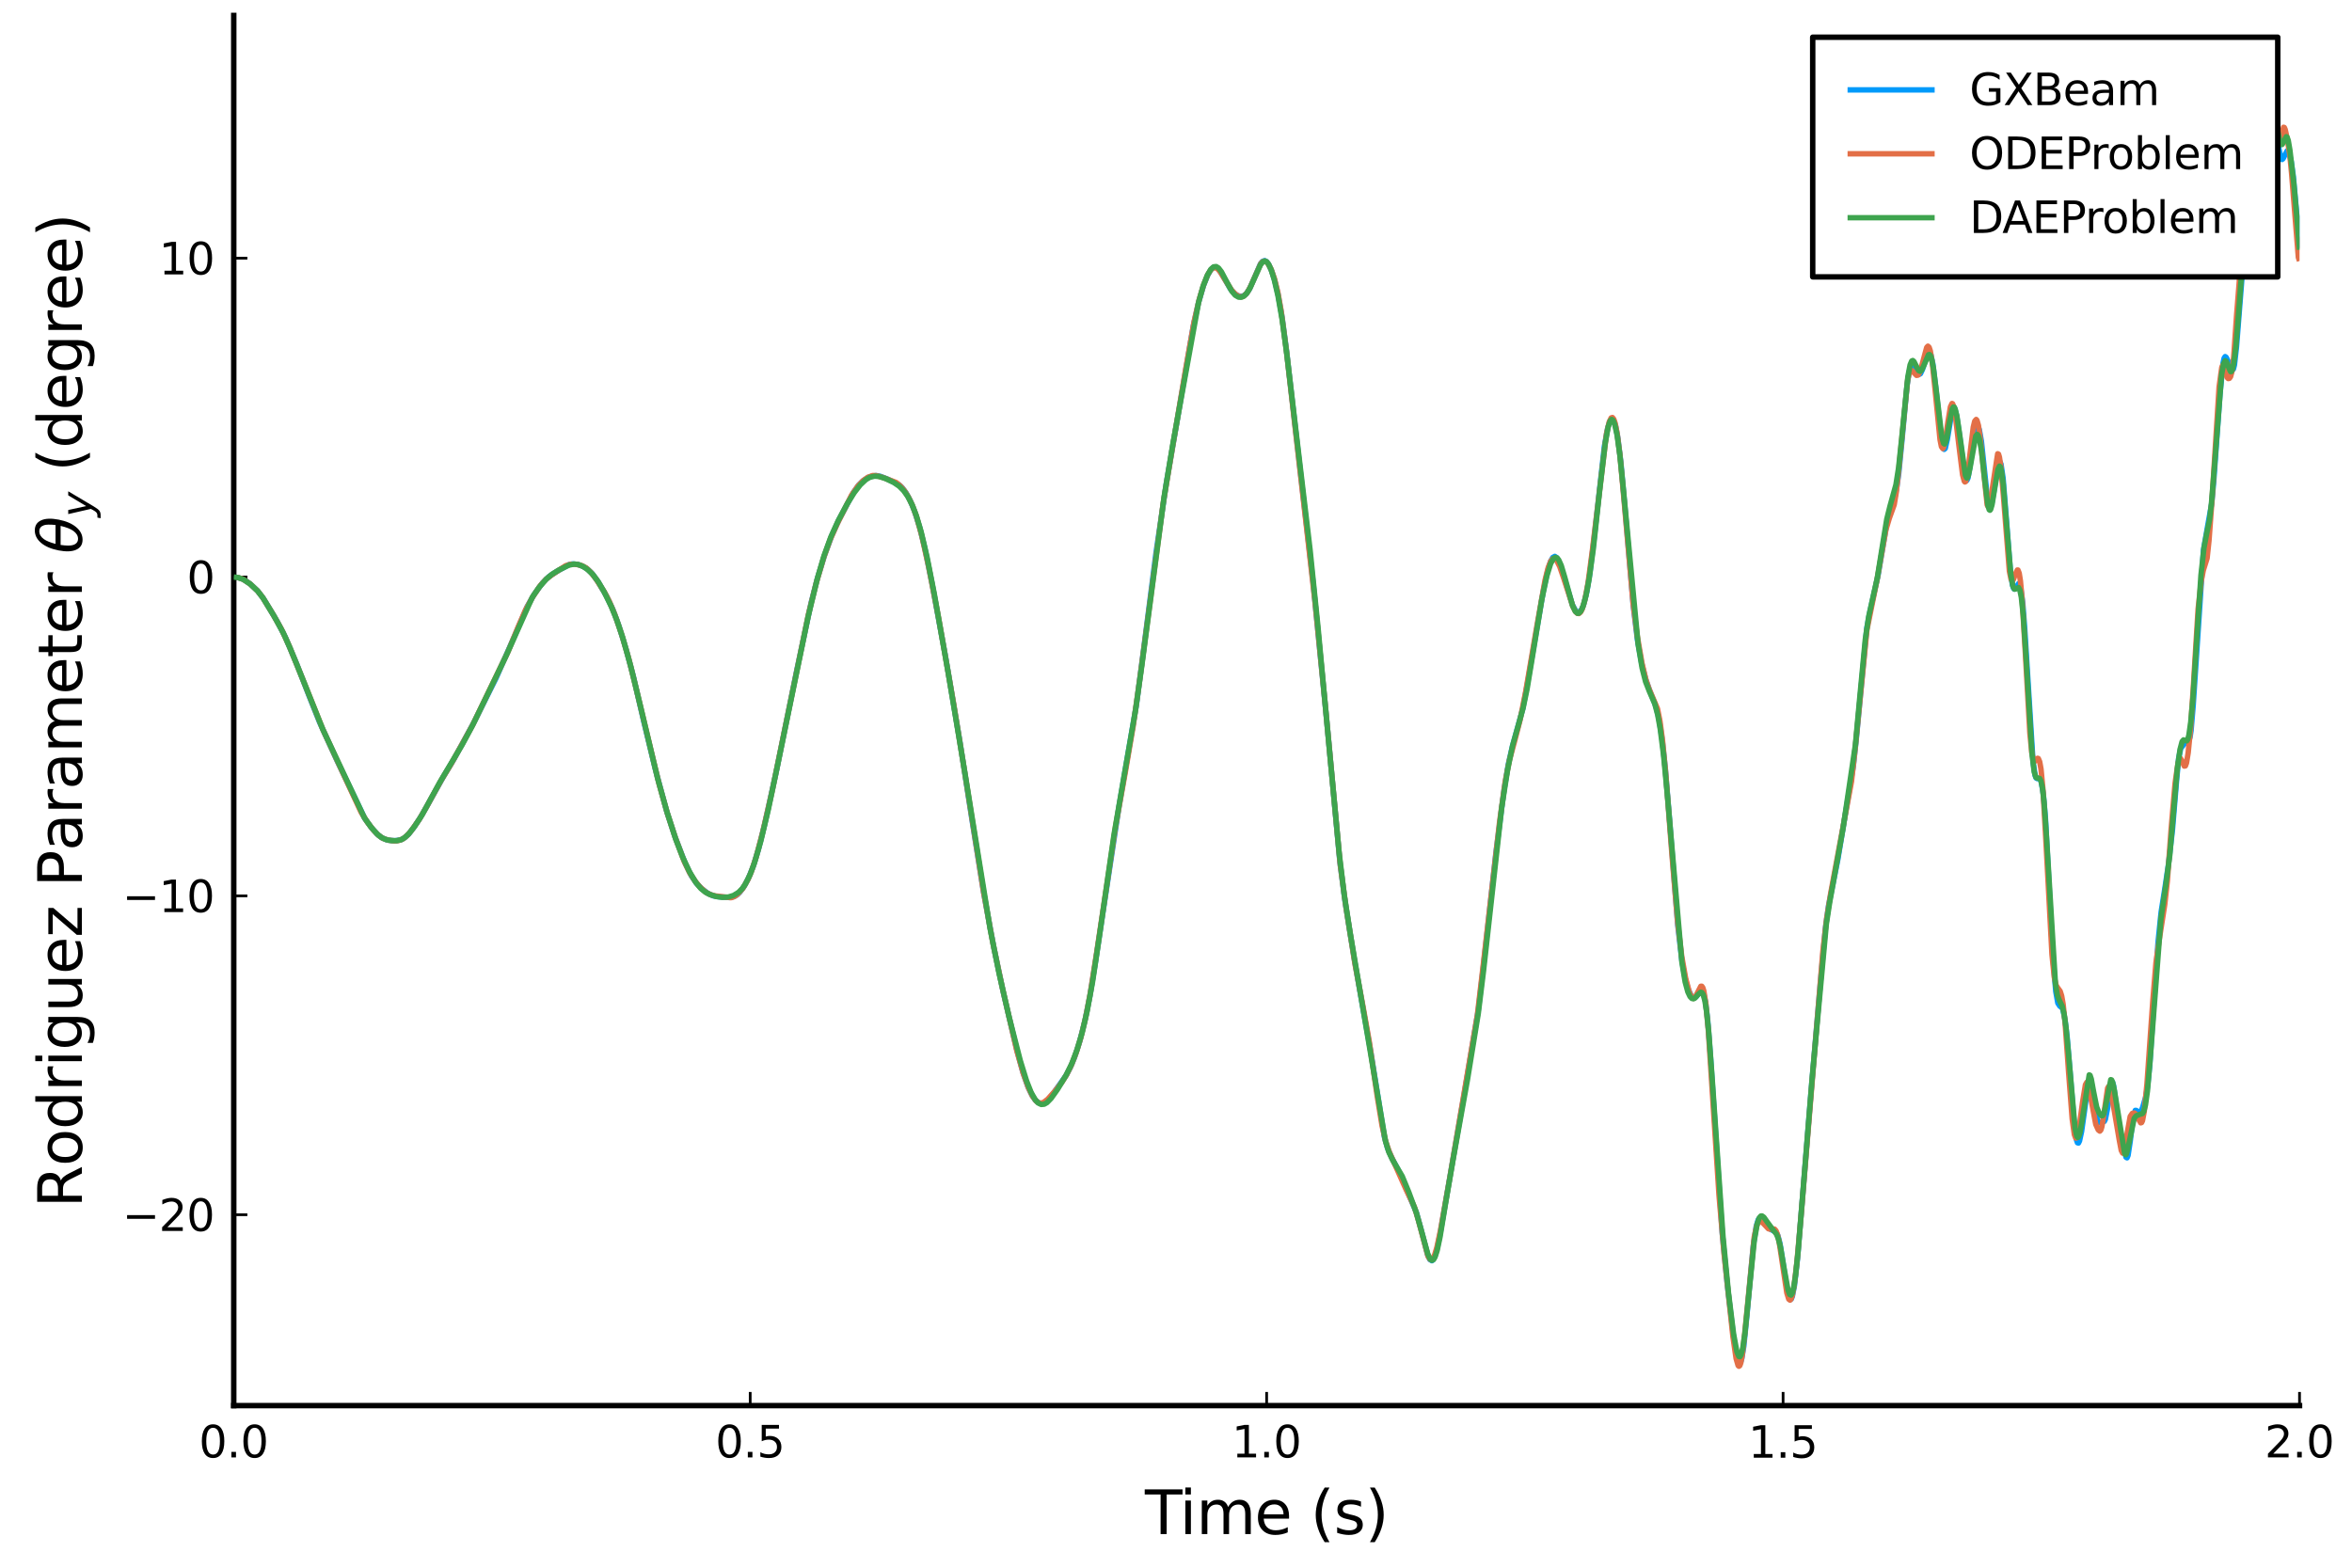 <?xml version="1.0" encoding="utf-8" standalone="no"?>
<!DOCTYPE svg PUBLIC "-//W3C//DTD SVG 1.1//EN"
  "http://www.w3.org/Graphics/SVG/1.1/DTD/svg11.dtd">
<svg xmlns:xlink="http://www.w3.org/1999/xlink" width="432pt" height="288pt" viewBox="0 0 432 288" xmlns="http://www.w3.org/2000/svg" version="1.1">
 <defs>
  <style type="text/css">*{stroke-linejoin: round; stroke-linecap: butt}</style>
 </defs>
 <g id="figure_1">
  <g id="patch_1">
   <path d="M 0 288 
L 432 288 
L 432 0 
L 0 0 
z
" style="fill: #ffffff"/>
  </g>
  <g id="axes_1">
   <g id="patch_2">
    <path d="M 42.934 258.225 
L 422.362 258.225 
L 422.362 2.835 
L 42.934 2.835 
z
" style="fill: #ffffff"/>
   </g>
   <g id="line2d_1">
    <path d="M 42.934 106.006 
L 43.692 106.096 
L 44.641 106.399 
L 45.969 107.282 
L 47.297 108.528 
L 48.435 110.025 
L 50.902 114.138 
L 52.419 117.072 
L 54.506 122.002 
L 56.783 127.885 
L 58.68 132.644 
L 61.905 139.736 
L 67.027 150.4 
L 68.355 152.217 
L 69.494 153.427 
L 70.252 153.967 
L 71.201 154.341 
L 72.529 154.464 
L 73.667 154.269 
L 74.236 153.953 
L 74.995 153.297 
L 75.944 152.102 
L 77.082 150.405 
L 78.41 148.115 
L 81.446 142.666 
L 83.343 139.527 
L 87.137 132.546 
L 89.224 128.357 
L 91.121 124.565 
L 94.536 116.806 
L 96.812 111.464 
L 98.14 109.158 
L 99.658 107.077 
L 100.796 105.95 
L 102.314 104.945 
L 104.591 103.688 
L 105.16 103.597 
L 106.108 103.695 
L 107.057 104.034 
L 107.816 104.472 
L 108.764 105.357 
L 109.903 106.952 
L 111.42 109.544 
L 112.559 111.941 
L 113.697 115.034 
L 115.025 119.367 
L 116.353 124.359 
L 118.25 132.576 
L 120.337 141.189 
L 122.424 148.952 
L 123.942 153.617 
L 125.839 158.565 
L 126.977 160.889 
L 127.926 162.261 
L 128.874 163.243 
L 130.012 164.124 
L 130.961 164.565 
L 131.91 164.731 
L 133.996 164.891 
L 134.755 164.73 
L 135.324 164.437 
L 135.894 163.903 
L 136.652 162.872 
L 137.411 161.457 
L 138.36 159.133 
L 139.308 156.033 
L 140.447 151.44 
L 142.534 141.963 
L 146.328 123.236 
L 148.984 110.732 
L 150.122 106.305 
L 151.45 101.997 
L 152.778 98.37 
L 154.106 95.459 
L 156.762 90.453 
L 157.711 89.11 
L 158.47 88.363 
L 159.418 87.736 
L 160.177 87.464 
L 160.936 87.366 
L 161.695 87.502 
L 163.023 88.022 
L 165.11 89.042 
L 165.679 89.555 
L 166.438 90.571 
L 167.196 91.987 
L 167.955 93.841 
L 168.904 96.821 
L 169.852 100.649 
L 171.18 107.15 
L 173.647 120.515 
L 176.303 136.219 
L 178.579 150.92 
L 180.666 163.981 
L 182.563 174.186 
L 184.271 182.267 
L 186.737 192.785 
L 187.875 196.979 
L 188.824 199.702 
L 189.583 201.275 
L 190.152 202.084 
L 190.721 202.572 
L 191.29 202.729 
L 191.859 202.562 
L 192.428 202.127 
L 193.377 200.988 
L 195.843 197.518 
L 196.602 196.095 
L 197.361 194.271 
L 198.31 191.33 
L 199.258 187.599 
L 200.207 182.869 
L 201.155 177.049 
L 205.519 148.225 
L 208.744 129.374 
L 210.072 119.19 
L 212.348 101.428 
L 214.246 88.636 
L 215.763 79.881 
L 217.66 68.756 
L 219.178 59.867 
L 220.127 55.61 
L 221.075 52.398 
L 221.834 50.512 
L 222.403 49.546 
L 222.783 49.177 
L 223.162 49.073 
L 223.542 49.22 
L 223.921 49.585 
L 224.49 50.464 
L 226.008 53.109 
L 226.767 53.939 
L 227.336 54.304 
L 227.905 54.444 
L 228.474 54.315 
L 228.854 54.027 
L 229.423 53.233 
L 230.182 51.567 
L 231.51 48.475 
L 231.889 48.021 
L 232.268 47.881 
L 232.648 48.075 
L 233.027 48.579 
L 233.596 49.848 
L 234.166 51.654 
L 234.735 54.034 
L 235.494 58.339 
L 236.252 64.054 
L 241.185 107.041 
L 243.651 132.008 
L 246.118 158.497 
L 247.066 165.703 
L 248.774 176.369 
L 250.291 184.945 
L 251.809 193.429 
L 254.275 208.866 
L 254.844 210.905 
L 255.603 212.636 
L 256.931 215.181 
L 260.156 222.753 
L 260.915 225.489 
L 262.243 230.593 
L 262.623 231.386 
L 263.002 231.605 
L 263.192 231.475 
L 263.571 230.738 
L 263.951 229.424 
L 264.52 226.623 
L 268.883 201.295 
L 271.539 185.434 
L 272.488 177.279 
L 274.764 156.621 
L 276.282 144.937 
L 277.041 140.365 
L 277.8 137.083 
L 279.697 130.211 
L 280.645 125.022 
L 283.491 108.44 
L 284.25 104.934 
L 284.819 103.099 
L 285.199 102.418 
L 285.578 102.212 
L 285.957 102.474 
L 286.337 103.183 
L 286.906 104.851 
L 288.803 111.08 
L 289.372 112.135 
L 289.752 112.458 
L 290.131 112.424 
L 290.511 111.967 
L 290.89 111.033 
L 291.459 108.715 
L 292.028 105.242 
L 292.787 98.981 
L 294.684 82 
L 295.253 78.797 
L 295.633 77.517 
L 296.012 76.975 
L 296.202 77.007 
L 296.392 77.254 
L 296.771 78.398 
L 297.151 80.425 
L 297.72 85.041 
L 298.479 93.497 
L 299.996 111.344 
L 300.755 117.568 
L 301.514 121.804 
L 302.273 124.797 
L 303.032 126.953 
L 304.17 129.834 
L 304.739 132.209 
L 305.308 135.934 
L 305.877 141.218 
L 306.636 150.428 
L 308.154 169.905 
L 308.913 176.431 
L 309.482 179.588 
L 310.051 181.633 
L 310.62 182.928 
L 311 183.331 
L 311.189 183.354 
L 311.569 183.076 
L 312.517 181.9 
L 312.707 182.008 
L 312.897 182.386 
L 313.276 184.146 
L 313.656 187.389 
L 314.225 194.817 
L 316.312 226.358 
L 317.26 236.038 
L 318.399 245.553 
L 318.968 249.053 
L 319.347 250.258 
L 319.537 250.396 
L 319.727 250.178 
L 319.916 249.59 
L 320.296 247.297 
L 320.865 241.596 
L 322.003 229.085 
L 322.572 225.276 
L 322.952 224.033 
L 323.331 223.675 
L 323.711 223.867 
L 324.28 224.615 
L 325.228 225.865 
L 325.797 226.137 
L 326.177 226.332 
L 326.556 227.003 
L 326.936 228.456 
L 327.505 232.046 
L 328.264 237.119 
L 328.643 238.525 
L 328.833 238.748 
L 329.023 238.617 
L 329.212 238.137 
L 329.592 236.177 
L 330.161 231.135 
L 331.109 219.55 
L 332.627 200.803 
L 334.335 180.777 
L 335.283 170.486 
L 335.852 166.392 
L 336.611 162.656 
L 337.56 157.894 
L 340.405 140.749 
L 340.975 135.512 
L 342.872 115.443 
L 343.441 112.453 
L 344.959 105.635 
L 346.666 95.53 
L 347.235 93.729 
L 347.994 91.45 
L 348.373 89.634 
L 348.753 86.953 
L 349.322 81.13 
L 350.271 70.853 
L 350.65 68.346 
L 351.029 67.086 
L 351.219 66.892 
L 351.409 66.946 
L 351.788 67.568 
L 352.357 68.649 
L 352.547 68.755 
L 352.737 68.655 
L 353.116 67.849 
L 354.065 64.864 
L 354.255 64.659 
L 354.444 64.724 
L 354.634 65.096 
L 355.013 66.823 
L 355.583 71.503 
L 356.531 80.316 
L 356.911 82.246 
L 357.1 82.554 
L 357.29 82.377 
L 357.669 80.713 
L 358.618 75.034 
L 358.808 74.765 
L 358.997 74.922 
L 359.377 76.325 
L 359.946 80.215 
L 360.895 87.454 
L 361.084 88.106 
L 361.274 88.232 
L 361.464 87.817 
L 361.843 85.632 
L 362.792 78.987 
L 362.981 78.447 
L 363.171 78.272 
L 363.361 78.448 
L 363.551 78.965 
L 363.93 81.048 
L 364.499 86.481 
L 365.068 91.842 
L 365.448 93.253 
L 365.637 93.144 
L 365.827 92.564 
L 366.207 90.415 
L 366.965 85.538 
L 367.155 84.953 
L 367.345 84.849 
L 367.535 85.288 
L 367.914 87.858 
L 368.483 94.985 
L 369.242 104.761 
L 369.621 107.418 
L 369.811 108.035 
L 370.001 108.231 
L 370.191 108.099 
L 370.76 107.212 
L 370.949 107.33 
L 371.139 107.9 
L 371.519 110.675 
L 371.898 115.635 
L 373.416 139.978 
L 373.795 142.46 
L 373.985 142.93 
L 374.175 143.035 
L 374.554 142.946 
L 374.744 143.14 
L 374.933 143.662 
L 375.313 145.946 
L 375.692 150.294 
L 376.261 160.764 
L 377.02 175.27 
L 377.589 182.148 
L 377.969 184.279 
L 378.348 184.86 
L 378.728 185.106 
L 378.917 185.528 
L 379.297 187.386 
L 379.676 190.539 
L 380.245 197.24 
L 381.004 206.69 
L 381.384 209.372 
L 381.573 209.933 
L 381.763 209.986 
L 381.953 209.599 
L 382.332 207.87 
L 382.901 203.825 
L 383.471 199.458 
L 383.85 198.158 
L 384.04 198.411 
L 384.419 200.616 
L 384.988 204.864 
L 385.368 206.1 
L 385.557 206.228 
L 386.506 206.015 
L 386.696 205.644 
L 387.075 203.736 
L 387.644 199.607 
L 387.834 198.88 
L 388.024 198.821 
L 388.213 199.454 
L 388.593 202.189 
L 389.162 206.483 
L 390.111 211.223 
L 390.49 212.594 
L 390.68 212.706 
L 390.869 212.256 
L 391.249 209.777 
L 391.818 205.194 
L 392.197 203.989 
L 392.387 204.003 
L 392.956 204.511 
L 393.146 204.357 
L 393.525 203.504 
L 394.095 201.58 
L 394.474 199.429 
L 394.853 195.693 
L 395.423 187.144 
L 396.371 173.15 
L 396.94 167.576 
L 397.699 162.75 
L 398.268 158.926 
L 399.027 152.426 
L 399.786 143.244 
L 400.165 139.295 
L 400.545 137.472 
L 401.114 136.762 
L 401.493 136.259 
L 402.063 135.967 
L 402.252 135.414 
L 402.442 134.202 
L 402.821 129.717 
L 404.719 101.061 
L 405.667 95.636 
L 406.236 92.501 
L 406.616 88.264 
L 407.754 72.403 
L 408.323 66.678 
L 408.513 65.795 
L 408.703 65.511 
L 408.892 65.641 
L 409.461 66.82 
L 410.031 67.969 
L 410.22 67.794 
L 410.41 67.046 
L 410.789 63.678 
L 412.687 39.657 
L 413.066 37.363 
L 413.445 36.067 
L 413.825 35.048 
L 414.204 32.894 
L 414.963 25.019 
L 416.291 11.332 
L 416.481 10.76 
L 416.671 10.965 
L 417.05 13.132 
L 417.809 19.794 
L 418.568 27.273 
L 418.947 29.072 
L 419.137 29.303 
L 419.327 29.164 
L 420.085 27.719 
L 420.275 27.786 
L 420.465 28.157 
L 420.844 29.71 
L 421.224 32.419 
L 421.793 38.726 
L 422.362 45.562 
L 422.362 45.562 
" clip-path="url(#pe3c166ebb7)" style="fill: none; stroke: #009afa"/>
   </g>
   <g id="matplotlib.axis_1">
    <g id="xtick_1">
     <g id="line2d_2">
      <defs>
       <path id="m9793a93490" d="M 0 0 
L 0 -2.5 
" style="stroke: #000000; stroke-width: 0.5"/>
      </defs>
      <g>
       <use xlink:href="#m9793a93490" x="42.934" y="258.225" style="stroke: #000000; stroke-width: 0.5"/>
      </g>
     </g>
     <g id="text_1">
      <!-- $0.0$ -->
      <g transform="translate(36.534 267.804) scale(0.08 -0.08)">
       <defs>
        <path id="DejaVuSans-30" d="M 2034 4250 
Q 1547 4250 1301 3770 
Q 1056 3291 1056 2328 
Q 1056 1369 1301 889 
Q 1547 409 2034 409 
Q 2525 409 2770 889 
Q 3016 1369 3016 2328 
Q 3016 3291 2770 3770 
Q 2525 4250 2034 4250 
z
M 2034 4750 
Q 2819 4750 3233 4129 
Q 3647 3509 3647 2328 
Q 3647 1150 3233 529 
Q 2819 -91 2034 -91 
Q 1250 -91 836 529 
Q 422 1150 422 2328 
Q 422 3509 836 4129 
Q 1250 4750 2034 4750 
z
" transform="scale(0.016)"/>
        <path id="DejaVuSans-2e" d="M 684 794 
L 1344 794 
L 1344 0 
L 684 0 
L 684 794 
z
" transform="scale(0.016)"/>
       </defs>
       <use xlink:href="#DejaVuSans-30" transform="translate(0 0.781)"/>
       <use xlink:href="#DejaVuSans-2e" transform="translate(63.623 0.781)"/>
       <use xlink:href="#DejaVuSans-30" transform="translate(95.41 0.781)"/>
      </g>
     </g>
    </g>
    <g id="xtick_2">
     <g id="line2d_3">
      <g>
       <use xlink:href="#m9793a93490" x="137.791" y="258.225" style="stroke: #000000; stroke-width: 0.5"/>
      </g>
     </g>
     <g id="text_2">
      <!-- $0.5$ -->
      <g transform="translate(131.391 267.804) scale(0.08 -0.08)">
       <defs>
        <path id="DejaVuSans-35" d="M 691 4666 
L 3169 4666 
L 3169 4134 
L 1269 4134 
L 1269 2991 
Q 1406 3038 1543 3061 
Q 1681 3084 1819 3084 
Q 2600 3084 3056 2656 
Q 3513 2228 3513 1497 
Q 3513 744 3044 326 
Q 2575 -91 1722 -91 
Q 1428 -91 1123 -41 
Q 819 9 494 109 
L 494 744 
Q 775 591 1075 516 
Q 1375 441 1709 441 
Q 2250 441 2565 725 
Q 2881 1009 2881 1497 
Q 2881 1984 2565 2268 
Q 2250 2553 1709 2553 
Q 1456 2553 1204 2497 
Q 953 2441 691 2322 
L 691 4666 
z
" transform="scale(0.016)"/>
       </defs>
       <use xlink:href="#DejaVuSans-30" transform="translate(0 0.781)"/>
       <use xlink:href="#DejaVuSans-2e" transform="translate(63.623 0.781)"/>
       <use xlink:href="#DejaVuSans-35" transform="translate(95.41 0.781)"/>
      </g>
     </g>
    </g>
    <g id="xtick_3">
     <g id="line2d_4">
      <g>
       <use xlink:href="#m9793a93490" x="232.648" y="258.225" style="stroke: #000000; stroke-width: 0.5"/>
      </g>
     </g>
     <g id="text_3">
      <!-- $1.0$ -->
      <g transform="translate(226.248 267.804) scale(0.08 -0.08)">
       <defs>
        <path id="DejaVuSans-31" d="M 794 531 
L 1825 531 
L 1825 4091 
L 703 3866 
L 703 4441 
L 1819 4666 
L 2450 4666 
L 2450 531 
L 3481 531 
L 3481 0 
L 794 0 
L 794 531 
z
" transform="scale(0.016)"/>
       </defs>
       <use xlink:href="#DejaVuSans-31" transform="translate(0 0.781)"/>
       <use xlink:href="#DejaVuSans-2e" transform="translate(63.623 0.781)"/>
       <use xlink:href="#DejaVuSans-30" transform="translate(95.41 0.781)"/>
      </g>
     </g>
    </g>
    <g id="xtick_4">
     <g id="line2d_5">
      <g>
       <use xlink:href="#m9793a93490" x="327.505" y="258.225" style="stroke: #000000; stroke-width: 0.5"/>
      </g>
     </g>
     <g id="text_4">
      <!-- $1.5$ -->
      <g transform="translate(321.105 267.804) scale(0.08 -0.08)">
       <use xlink:href="#DejaVuSans-31" transform="translate(0 0.094)"/>
       <use xlink:href="#DejaVuSans-2e" transform="translate(63.623 0.094)"/>
       <use xlink:href="#DejaVuSans-35" transform="translate(95.41 0.094)"/>
      </g>
     </g>
    </g>
    <g id="xtick_5">
     <g id="line2d_6">
      <g>
       <use xlink:href="#m9793a93490" x="422.362" y="258.225" style="stroke: #000000; stroke-width: 0.5"/>
      </g>
     </g>
     <g id="text_5">
      <!-- $2.0$ -->
      <g transform="translate(415.962 267.804) scale(0.08 -0.08)">
       <defs>
        <path id="DejaVuSans-32" d="M 1228 531 
L 3431 531 
L 3431 0 
L 469 0 
L 469 531 
Q 828 903 1448 1529 
Q 2069 2156 2228 2338 
Q 2531 2678 2651 2914 
Q 2772 3150 2772 3378 
Q 2772 3750 2511 3984 
Q 2250 4219 1831 4219 
Q 1534 4219 1204 4116 
Q 875 4013 500 3803 
L 500 4441 
Q 881 4594 1212 4672 
Q 1544 4750 1819 4750 
Q 2544 4750 2975 4387 
Q 3406 4025 3406 3419 
Q 3406 3131 3298 2873 
Q 3191 2616 2906 2266 
Q 2828 2175 2409 1742 
Q 1991 1309 1228 531 
z
" transform="scale(0.016)"/>
       </defs>
       <use xlink:href="#DejaVuSans-32" transform="translate(0 0.781)"/>
       <use xlink:href="#DejaVuSans-2e" transform="translate(63.623 0.781)"/>
       <use xlink:href="#DejaVuSans-30" transform="translate(95.41 0.781)"/>
      </g>
     </g>
    </g>
    <g id="text_6">
     <!-- Time (s) -->
     <g transform="translate(210.286 281.826) scale(0.11 -0.11)">
      <defs>
       <path id="DejaVuSans-54" d="M -19 4666 
L 3928 4666 
L 3928 4134 
L 2272 4134 
L 2272 0 
L 1638 0 
L 1638 4134 
L -19 4134 
L -19 4666 
z
" transform="scale(0.016)"/>
       <path id="DejaVuSans-69" d="M 603 3500 
L 1178 3500 
L 1178 0 
L 603 0 
L 603 3500 
z
M 603 4863 
L 1178 4863 
L 1178 4134 
L 603 4134 
L 603 4863 
z
" transform="scale(0.016)"/>
       <path id="DejaVuSans-6d" d="M 3328 2828 
Q 3544 3216 3844 3400 
Q 4144 3584 4550 3584 
Q 5097 3584 5394 3201 
Q 5691 2819 5691 2113 
L 5691 0 
L 5113 0 
L 5113 2094 
Q 5113 2597 4934 2840 
Q 4756 3084 4391 3084 
Q 3944 3084 3684 2787 
Q 3425 2491 3425 1978 
L 3425 0 
L 2847 0 
L 2847 2094 
Q 2847 2600 2669 2842 
Q 2491 3084 2119 3084 
Q 1678 3084 1418 2786 
Q 1159 2488 1159 1978 
L 1159 0 
L 581 0 
L 581 3500 
L 1159 3500 
L 1159 2956 
Q 1356 3278 1631 3431 
Q 1906 3584 2284 3584 
Q 2666 3584 2933 3390 
Q 3200 3197 3328 2828 
z
" transform="scale(0.016)"/>
       <path id="DejaVuSans-65" d="M 3597 1894 
L 3597 1613 
L 953 1613 
Q 991 1019 1311 708 
Q 1631 397 2203 397 
Q 2534 397 2845 478 
Q 3156 559 3463 722 
L 3463 178 
Q 3153 47 2828 -22 
Q 2503 -91 2169 -91 
Q 1331 -91 842 396 
Q 353 884 353 1716 
Q 353 2575 817 3079 
Q 1281 3584 2069 3584 
Q 2775 3584 3186 3129 
Q 3597 2675 3597 1894 
z
M 3022 2063 
Q 3016 2534 2758 2815 
Q 2500 3097 2075 3097 
Q 1594 3097 1305 2825 
Q 1016 2553 972 2059 
L 3022 2063 
z
" transform="scale(0.016)"/>
       <path id="DejaVuSans-20" transform="scale(0.016)"/>
       <path id="DejaVuSans-28" d="M 1984 4856 
Q 1566 4138 1362 3434 
Q 1159 2731 1159 2009 
Q 1159 1288 1364 580 
Q 1569 -128 1984 -844 
L 1484 -844 
Q 1016 -109 783 600 
Q 550 1309 550 2009 
Q 550 2706 781 3412 
Q 1013 4119 1484 4856 
L 1984 4856 
z
" transform="scale(0.016)"/>
       <path id="DejaVuSans-73" d="M 2834 3397 
L 2834 2853 
Q 2591 2978 2328 3040 
Q 2066 3103 1784 3103 
Q 1356 3103 1142 2972 
Q 928 2841 928 2578 
Q 928 2378 1081 2264 
Q 1234 2150 1697 2047 
L 1894 2003 
Q 2506 1872 2764 1633 
Q 3022 1394 3022 966 
Q 3022 478 2636 193 
Q 2250 -91 1575 -91 
Q 1294 -91 989 -36 
Q 684 19 347 128 
L 347 722 
Q 666 556 975 473 
Q 1284 391 1588 391 
Q 1994 391 2212 530 
Q 2431 669 2431 922 
Q 2431 1156 2273 1281 
Q 2116 1406 1581 1522 
L 1381 1569 
Q 847 1681 609 1914 
Q 372 2147 372 2553 
Q 372 3047 722 3315 
Q 1072 3584 1716 3584 
Q 2034 3584 2315 3537 
Q 2597 3491 2834 3397 
z
" transform="scale(0.016)"/>
       <path id="DejaVuSans-29" d="M 513 4856 
L 1013 4856 
Q 1481 4119 1714 3412 
Q 1947 2706 1947 2009 
Q 1947 1309 1714 600 
Q 1481 -109 1013 -844 
L 513 -844 
Q 928 -128 1133 580 
Q 1338 1288 1338 2009 
Q 1338 2731 1133 3434 
Q 928 4138 513 4856 
z
" transform="scale(0.016)"/>
      </defs>
      <use xlink:href="#DejaVuSans-54"/>
      <use xlink:href="#DejaVuSans-69" x="57.959"/>
      <use xlink:href="#DejaVuSans-6d" x="85.742"/>
      <use xlink:href="#DejaVuSans-65" x="183.154"/>
      <use xlink:href="#DejaVuSans-20" x="244.678"/>
      <use xlink:href="#DejaVuSans-28" x="276.465"/>
      <use xlink:href="#DejaVuSans-73" x="315.479"/>
      <use xlink:href="#DejaVuSans-29" x="367.578"/>
     </g>
    </g>
   </g>
   <g id="matplotlib.axis_2">
    <g id="ytick_1">
     <g id="line2d_7">
      <defs>
       <path id="md373575aea" d="M 0 0 
L 2.5 0 
" style="stroke: #000000; stroke-width: 0.5"/>
      </defs>
      <g>
       <use xlink:href="#md373575aea" x="42.934" y="223.161" style="stroke: #000000; stroke-width: 0.5"/>
      </g>
     </g>
     <g id="text_7">
      <!-- $-20$ -->
      <g transform="translate(22.474 226.2) scale(0.08 -0.08)">
       <defs>
        <path id="DejaVuSans-2212" d="M 678 2272 
L 4684 2272 
L 4684 1741 
L 678 1741 
L 678 2272 
z
" transform="scale(0.016)"/>
       </defs>
       <use xlink:href="#DejaVuSans-2212" transform="translate(0 0.781)"/>
       <use xlink:href="#DejaVuSans-32" transform="translate(83.789 0.781)"/>
       <use xlink:href="#DejaVuSans-30" transform="translate(147.412 0.781)"/>
      </g>
     </g>
    </g>
    <g id="ytick_2">
     <g id="line2d_8">
      <g>
       <use xlink:href="#md373575aea" x="42.934" y="164.584" style="stroke: #000000; stroke-width: 0.5"/>
      </g>
     </g>
     <g id="text_8">
      <!-- $-10$ -->
      <g transform="translate(22.474 167.623) scale(0.08 -0.08)">
       <use xlink:href="#DejaVuSans-2212" transform="translate(0 0.781)"/>
       <use xlink:href="#DejaVuSans-31" transform="translate(83.789 0.781)"/>
       <use xlink:href="#DejaVuSans-30" transform="translate(147.412 0.781)"/>
      </g>
     </g>
    </g>
    <g id="ytick_3">
     <g id="line2d_9">
      <g>
       <use xlink:href="#md373575aea" x="42.934" y="106.006" style="stroke: #000000; stroke-width: 0.5"/>
      </g>
     </g>
     <g id="text_9">
      <!-- $0$ -->
      <g transform="translate(34.314 109.046) scale(0.08 -0.08)">
       <use xlink:href="#DejaVuSans-30" transform="translate(0 0.781)"/>
      </g>
     </g>
    </g>
    <g id="ytick_4">
     <g id="line2d_10">
      <g>
       <use xlink:href="#md373575aea" x="42.934" y="47.429" style="stroke: #000000; stroke-width: 0.5"/>
      </g>
     </g>
     <g id="text_10">
      <!-- $10$ -->
      <g transform="translate(29.194 50.469) scale(0.08 -0.08)">
       <use xlink:href="#DejaVuSans-31" transform="translate(0 0.781)"/>
       <use xlink:href="#DejaVuSans-30" transform="translate(63.623 0.781)"/>
      </g>
     </g>
    </g>
    <g id="text_11">
     <!-- Rodriguez Parameter $\theta_y$ (degree) -->
     <g transform="translate(15.064 221.885) rotate(-90) scale(0.11 -0.11)">
      <defs>
       <path id="DejaVuSans-52" d="M 2841 2188 
Q 3044 2119 3236 1894 
Q 3428 1669 3622 1275 
L 4263 0 
L 3584 0 
L 2988 1197 
Q 2756 1666 2539 1819 
Q 2322 1972 1947 1972 
L 1259 1972 
L 1259 0 
L 628 0 
L 628 4666 
L 2053 4666 
Q 2853 4666 3247 4331 
Q 3641 3997 3641 3322 
Q 3641 2881 3436 2590 
Q 3231 2300 2841 2188 
z
M 1259 4147 
L 1259 2491 
L 2053 2491 
Q 2509 2491 2742 2702 
Q 2975 2913 2975 3322 
Q 2975 3731 2742 3939 
Q 2509 4147 2053 4147 
L 1259 4147 
z
" transform="scale(0.016)"/>
       <path id="DejaVuSans-6f" d="M 1959 3097 
Q 1497 3097 1228 2736 
Q 959 2375 959 1747 
Q 959 1119 1226 758 
Q 1494 397 1959 397 
Q 2419 397 2687 759 
Q 2956 1122 2956 1747 
Q 2956 2369 2687 2733 
Q 2419 3097 1959 3097 
z
M 1959 3584 
Q 2709 3584 3137 3096 
Q 3566 2609 3566 1747 
Q 3566 888 3137 398 
Q 2709 -91 1959 -91 
Q 1206 -91 779 398 
Q 353 888 353 1747 
Q 353 2609 779 3096 
Q 1206 3584 1959 3584 
z
" transform="scale(0.016)"/>
       <path id="DejaVuSans-64" d="M 2906 2969 
L 2906 4863 
L 3481 4863 
L 3481 0 
L 2906 0 
L 2906 525 
Q 2725 213 2448 61 
Q 2172 -91 1784 -91 
Q 1150 -91 751 415 
Q 353 922 353 1747 
Q 353 2572 751 3078 
Q 1150 3584 1784 3584 
Q 2172 3584 2448 3432 
Q 2725 3281 2906 2969 
z
M 947 1747 
Q 947 1113 1208 752 
Q 1469 391 1925 391 
Q 2381 391 2643 752 
Q 2906 1113 2906 1747 
Q 2906 2381 2643 2742 
Q 2381 3103 1925 3103 
Q 1469 3103 1208 2742 
Q 947 2381 947 1747 
z
" transform="scale(0.016)"/>
       <path id="DejaVuSans-72" d="M 2631 2963 
Q 2534 3019 2420 3045 
Q 2306 3072 2169 3072 
Q 1681 3072 1420 2755 
Q 1159 2438 1159 1844 
L 1159 0 
L 581 0 
L 581 3500 
L 1159 3500 
L 1159 2956 
Q 1341 3275 1631 3429 
Q 1922 3584 2338 3584 
Q 2397 3584 2469 3576 
Q 2541 3569 2628 3553 
L 2631 2963 
z
" transform="scale(0.016)"/>
       <path id="DejaVuSans-67" d="M 2906 1791 
Q 2906 2416 2648 2759 
Q 2391 3103 1925 3103 
Q 1463 3103 1205 2759 
Q 947 2416 947 1791 
Q 947 1169 1205 825 
Q 1463 481 1925 481 
Q 2391 481 2648 825 
Q 2906 1169 2906 1791 
z
M 3481 434 
Q 3481 -459 3084 -895 
Q 2688 -1331 1869 -1331 
Q 1566 -1331 1297 -1286 
Q 1028 -1241 775 -1147 
L 775 -588 
Q 1028 -725 1275 -790 
Q 1522 -856 1778 -856 
Q 2344 -856 2625 -561 
Q 2906 -266 2906 331 
L 2906 616 
Q 2728 306 2450 153 
Q 2172 0 1784 0 
Q 1141 0 747 490 
Q 353 981 353 1791 
Q 353 2603 747 3093 
Q 1141 3584 1784 3584 
Q 2172 3584 2450 3431 
Q 2728 3278 2906 2969 
L 2906 3500 
L 3481 3500 
L 3481 434 
z
" transform="scale(0.016)"/>
       <path id="DejaVuSans-75" d="M 544 1381 
L 544 3500 
L 1119 3500 
L 1119 1403 
Q 1119 906 1312 657 
Q 1506 409 1894 409 
Q 2359 409 2629 706 
Q 2900 1003 2900 1516 
L 2900 3500 
L 3475 3500 
L 3475 0 
L 2900 0 
L 2900 538 
Q 2691 219 2414 64 
Q 2138 -91 1772 -91 
Q 1169 -91 856 284 
Q 544 659 544 1381 
z
M 1991 3584 
L 1991 3584 
z
" transform="scale(0.016)"/>
       <path id="DejaVuSans-7a" d="M 353 3500 
L 3084 3500 
L 3084 2975 
L 922 459 
L 3084 459 
L 3084 0 
L 275 0 
L 275 525 
L 2438 3041 
L 353 3041 
L 353 3500 
z
" transform="scale(0.016)"/>
       <path id="DejaVuSans-50" d="M 1259 4147 
L 1259 2394 
L 2053 2394 
Q 2494 2394 2734 2622 
Q 2975 2850 2975 3272 
Q 2975 3691 2734 3919 
Q 2494 4147 2053 4147 
L 1259 4147 
z
M 628 4666 
L 2053 4666 
Q 2838 4666 3239 4311 
Q 3641 3956 3641 3272 
Q 3641 2581 3239 2228 
Q 2838 1875 2053 1875 
L 1259 1875 
L 1259 0 
L 628 0 
L 628 4666 
z
" transform="scale(0.016)"/>
       <path id="DejaVuSans-61" d="M 2194 1759 
Q 1497 1759 1228 1600 
Q 959 1441 959 1056 
Q 959 750 1161 570 
Q 1363 391 1709 391 
Q 2188 391 2477 730 
Q 2766 1069 2766 1631 
L 2766 1759 
L 2194 1759 
z
M 3341 1997 
L 3341 0 
L 2766 0 
L 2766 531 
Q 2569 213 2275 61 
Q 1981 -91 1556 -91 
Q 1019 -91 701 211 
Q 384 513 384 1019 
Q 384 1609 779 1909 
Q 1175 2209 1959 2209 
L 2766 2209 
L 2766 2266 
Q 2766 2663 2505 2880 
Q 2244 3097 1772 3097 
Q 1472 3097 1187 3025 
Q 903 2953 641 2809 
L 641 3341 
Q 956 3463 1253 3523 
Q 1550 3584 1831 3584 
Q 2591 3584 2966 3190 
Q 3341 2797 3341 1997 
z
" transform="scale(0.016)"/>
       <path id="DejaVuSans-74" d="M 1172 4494 
L 1172 3500 
L 2356 3500 
L 2356 3053 
L 1172 3053 
L 1172 1153 
Q 1172 725 1289 603 
Q 1406 481 1766 481 
L 2356 481 
L 2356 0 
L 1766 0 
Q 1100 0 847 248 
Q 594 497 594 1153 
L 594 3053 
L 172 3053 
L 172 3500 
L 594 3500 
L 594 4494 
L 1172 4494 
z
" transform="scale(0.016)"/>
       <path id="DejaVuSans-Oblique-3b8" d="M 2913 2219 
L 925 2219 
Q 791 1284 928 888 
Q 1100 400 1566 400 
Q 2034 400 2391 891 
Q 2703 1322 2913 2219 
z
M 3009 2750 
Q 3094 3638 2984 3950 
Q 2813 4444 2353 4444 
Q 1875 4444 1525 3956 
Q 1250 3563 1034 2750 
L 3009 2750 
z
M 2444 4913 
Q 3194 4913 3494 4250 
Q 3794 3591 3566 2422 
Q 3341 1256 2781 594 
Q 2225 -72 1475 -72 
Q 722 -72 425 594 
Q 128 1256 353 2422 
Q 581 3591 1134 4250 
Q 1691 4913 2444 4913 
z
" transform="scale(0.016)"/>
       <path id="DejaVuSans-Oblique-79" d="M 1588 -325 
Q 1188 -997 936 -1164 
Q 684 -1331 294 -1331 
L -159 -1331 
L -63 -850 
L 269 -850 
Q 509 -850 678 -719 
Q 847 -588 1056 -206 
L 1234 128 
L 459 3500 
L 1069 3500 
L 1650 819 
L 3256 3500 
L 3859 3500 
L 1588 -325 
z
" transform="scale(0.016)"/>
      </defs>
      <use xlink:href="#DejaVuSans-52" transform="translate(0 0.234)"/>
      <use xlink:href="#DejaVuSans-6f" transform="translate(69.482 0.234)"/>
      <use xlink:href="#DejaVuSans-64" transform="translate(130.664 0.234)"/>
      <use xlink:href="#DejaVuSans-72" transform="translate(194.141 0.234)"/>
      <use xlink:href="#DejaVuSans-69" transform="translate(235.254 0.234)"/>
      <use xlink:href="#DejaVuSans-67" transform="translate(263.037 0.234)"/>
      <use xlink:href="#DejaVuSans-75" transform="translate(326.514 0.234)"/>
      <use xlink:href="#DejaVuSans-65" transform="translate(389.893 0.234)"/>
      <use xlink:href="#DejaVuSans-7a" transform="translate(451.416 0.234)"/>
      <use xlink:href="#DejaVuSans-20" transform="translate(503.906 0.234)"/>
      <use xlink:href="#DejaVuSans-50" transform="translate(535.693 0.234)"/>
      <use xlink:href="#DejaVuSans-61" transform="translate(595.996 0.234)"/>
      <use xlink:href="#DejaVuSans-72" transform="translate(657.275 0.234)"/>
      <use xlink:href="#DejaVuSans-61" transform="translate(698.389 0.234)"/>
      <use xlink:href="#DejaVuSans-6d" transform="translate(759.668 0.234)"/>
      <use xlink:href="#DejaVuSans-65" transform="translate(857.08 0.234)"/>
      <use xlink:href="#DejaVuSans-74" transform="translate(918.604 0.234)"/>
      <use xlink:href="#DejaVuSans-65" transform="translate(957.812 0.234)"/>
      <use xlink:href="#DejaVuSans-72" transform="translate(1019.336 0.234)"/>
      <use xlink:href="#DejaVuSans-20" transform="translate(1060.449 0.234)"/>
      <use xlink:href="#DejaVuSans-Oblique-3b8" transform="translate(1092.236 0.234)"/>
      <use xlink:href="#DejaVuSans-Oblique-79" transform="translate(1153.418 -16.172) scale(0.7)"/>
      <use xlink:href="#DejaVuSans-20" transform="translate(1197.578 0.234)"/>
      <use xlink:href="#DejaVuSans-28" transform="translate(1229.365 0.234)"/>
      <use xlink:href="#DejaVuSans-64" transform="translate(1268.379 0.234)"/>
      <use xlink:href="#DejaVuSans-65" transform="translate(1331.855 0.234)"/>
      <use xlink:href="#DejaVuSans-67" transform="translate(1393.379 0.234)"/>
      <use xlink:href="#DejaVuSans-72" transform="translate(1456.855 0.234)"/>
      <use xlink:href="#DejaVuSans-65" transform="translate(1497.969 0.234)"/>
      <use xlink:href="#DejaVuSans-65" transform="translate(1559.492 0.234)"/>
      <use xlink:href="#DejaVuSans-29" transform="translate(1621.016 0.234)"/>
     </g>
    </g>
   </g>
   <g id="line2d_11">
    <path d="M 42.934 106.006 
L 43.774 106.117 
L 44.662 106.418 
L 45.914 107.25 
L 47.303 108.548 
L 48.211 109.705 
L 50.019 112.643 
L 51.664 115.523 
L 53.063 118.545 
L 55.826 125.329 
L 59.29 133.983 
L 63.817 143.82 
L 66.329 149.22 
L 67.468 151.038 
L 68.645 152.563 
L 69.498 153.43 
L 70.317 154.01 
L 71.369 154.359 
L 72.52 154.48 
L 73.213 154.409 
L 74.002 154.12 
L 74.67 153.589 
L 75.47 152.715 
L 76.972 150.593 
L 78.22 148.455 
L 81.057 143.311 
L 82.899 140.286 
L 86.834 133.143 
L 93.305 119.737 
L 95.096 115.355 
L 96.528 112.051 
L 97.825 109.682 
L 99.252 107.556 
L 100.264 106.442 
L 101.322 105.629 
L 103.891 103.927 
L 104.768 103.668 
L 105.645 103.645 
L 106.816 103.892 
L 107.693 104.344 
L 108.496 105.101 
L 109.421 106.284 
L 111.05 108.826 
L 111.874 110.395 
L 112.906 112.842 
L 114.178 116.547 
L 115.476 120.966 
L 116.773 126.184 
L 121.06 144.038 
L 122.56 149.373 
L 124.079 153.993 
L 125.662 158.232 
L 126.678 160.346 
L 127.606 161.782 
L 128.531 162.919 
L 129.7 163.954 
L 130.51 164.36 
L 131.34 164.582 
L 134.289 164.919 
L 134.902 164.692 
L 135.516 164.25 
L 136.442 163.202 
L 137.369 161.593 
L 137.987 160.166 
L 138.883 157.46 
L 140.105 152.805 
L 141.846 145.212 
L 144.326 133.092 
L 148.505 112.785 
L 149.919 107.102 
L 151.344 102.289 
L 152.465 99.17 
L 153.765 96.243 
L 156.401 90.983 
L 157.574 89.29 
L 158.561 88.275 
L 159.417 87.67 
L 160.297 87.357 
L 160.893 87.377 
L 162.138 87.706 
L 164.604 88.638 
L 165.354 89.255 
L 166.103 90.119 
L 166.853 91.315 
L 167.602 92.879 
L 168.352 94.962 
L 169.316 98.464 
L 170.578 104.162 
L 172.428 113.705 
L 175.179 129.396 
L 177.248 142.207 
L 180.622 163.68 
L 182.352 173.154 
L 184.112 181.5 
L 186.78 193.094 
L 187.953 197.219 
L 188.891 199.838 
L 189.631 201.369 
L 190.308 202.276 
L 190.736 202.569 
L 191.202 202.655 
L 191.712 202.503 
L 192.443 201.928 
L 193.726 200.497 
L 195.058 198.794 
L 195.925 197.403 
L 196.792 195.657 
L 197.66 193.41 
L 198.528 190.588 
L 199.395 186.978 
L 200.263 182.435 
L 201.42 175.072 
L 204.902 151.816 
L 206.728 141.628 
L 208.132 133.405 
L 209.343 124.816 
L 213.638 92.509 
L 215.291 82.598 
L 217.754 67.966 
L 219.32 59.114 
L 220.275 54.965 
L 221.102 52.221 
L 221.852 50.402 
L 222.449 49.494 
L 222.851 49.205 
L 223.253 49.178 
L 223.66 49.404 
L 224.094 49.895 
L 224.991 51.371 
L 226.222 53.313 
L 227.008 54.117 
L 227.564 54.445 
L 228.156 54.51 
L 228.466 54.386 
L 229.09 53.755 
L 229.714 52.599 
L 231.586 48.393 
L 231.897 48.084 
L 232.209 47.972 
L 232.521 48.056 
L 232.833 48.334 
L 233.457 49.422 
L 234.081 51.185 
L 234.705 53.722 
L 235.329 57.211 
L 236.265 64.314 
L 241.539 110.629 
L 243.439 129.773 
L 246.157 158.778 
L 247.221 166.678 
L 248.897 177.198 
L 250.361 184.981 
L 251.516 191.456 
L 252.954 201.353 
L 253.846 206.788 
L 254.53 209.737 
L 255.21 211.702 
L 258.2 218.392 
L 259.807 221.777 
L 260.551 224.289 
L 262.288 230.794 
L 262.652 231.334 
L 262.931 231.392 
L 263.213 231.133 
L 263.508 230.526 
L 263.91 229.194 
L 264.587 226.005 
L 266.248 216.596 
L 271.354 186.452 
L 272.383 177.707 
L 275.432 151.012 
L 276.462 143.622 
L 277.245 139.642 
L 278.197 136.133 
L 279.207 132.219 
L 280.217 127.123 
L 282.311 114.879 
L 283.781 106.602 
L 284.357 104.282 
L 284.85 103.05 
L 285.2 102.653 
L 285.559 102.629 
L 285.928 102.982 
L 286.489 104.101 
L 287.257 106.35 
L 288.9 111.426 
L 289.365 112.326 
L 289.675 112.652 
L 289.985 112.717 
L 290.295 112.478 
L 290.605 111.896 
L 291.077 110.321 
L 291.69 107.055 
L 292.46 101.254 
L 295.059 79.728 
L 295.575 77.509 
L 295.929 76.774 
L 296.167 76.702 
L 296.411 77.014 
L 296.658 77.74 
L 297.04 79.672 
L 297.556 83.744 
L 298.276 91.627 
L 299.95 110.8 
L 300.697 116.697 
L 301.589 121.846 
L 302.336 124.973 
L 302.912 126.626 
L 304.436 130.2 
L 304.895 132.516 
L 305.364 136.048 
L 305.957 142.161 
L 307.102 157.129 
L 308.146 169.526 
L 308.892 175.703 
L 309.601 179.681 
L 310.287 182.294 
L 310.709 183.195 
L 311.021 183.407 
L 311.19 183.346 
L 311.534 182.865 
L 312.396 181.186 
L 312.569 181.18 
L 312.753 181.429 
L 312.941 182.014 
L 313.317 184.346 
L 313.777 189.328 
L 314.499 200.453 
L 315.733 219.575 
L 316.666 230.305 
L 318.282 245.462 
L 318.878 249.585 
L 319.245 250.856 
L 319.398 250.997 
L 319.557 250.875 
L 319.735 250.399 
L 320.025 248.866 
L 320.435 245.272 
L 322.203 227.255 
L 322.653 225.19 
L 323.003 224.487 
L 323.238 224.342 
L 323.479 224.389 
L 323.961 224.837 
L 324.808 225.734 
L 325.219 225.827 
L 325.931 225.794 
L 326.202 226.096 
L 326.458 226.74 
L 326.79 228.184 
L 327.364 232.001 
L 328.195 237.526 
L 328.552 238.673 
L 328.782 238.846 
L 328.955 238.669 
L 329.192 237.998 
L 329.528 236.234 
L 330.043 231.933 
L 330.859 222.8 
L 334.81 174.827 
L 335.489 168.863 
L 336.239 164.172 
L 340.068 143.576 
L 340.719 137.827 
L 342.901 115.726 
L 343.639 112.065 
L 344.738 106.628 
L 346.397 97.301 
L 347.014 95.216 
L 347.909 92.733 
L 348.296 90.425 
L 348.802 85.798 
L 350.377 69.861 
L 350.725 68.416 
L 350.943 68.068 
L 351.19 68.072 
L 351.552 68.485 
L 352.012 68.96 
L 352.288 68.912 
L 352.572 68.478 
L 352.962 67.25 
L 353.891 63.811 
L 354.107 63.596 
L 354.324 63.793 
L 354.547 64.472 
L 354.925 66.749 
L 355.437 71.703 
L 356.333 80.759 
L 356.589 82.056 
L 356.845 82.415 
L 356.973 82.242 
L 357.231 81.261 
L 357.77 77.591 
L 358.247 74.733 
L 358.536 74.123 
L 358.635 74.165 
L 358.835 74.639 
L 359.14 76.254 
L 359.755 81.456 
L 360.479 87.226 
L 360.793 88.422 
L 360.904 88.542 
L 361.024 88.475 
L 361.267 87.703 
L 361.652 84.978 
L 362.435 78.484 
L 362.705 77.364 
L 362.976 77.059 
L 363.113 77.213 
L 363.385 78.152 
L 363.764 80.921 
L 364.991 92.761 
L 365.164 93.07 
L 365.254 93.041 
L 365.441 92.607 
L 365.727 91.137 
L 366.923 83.357 
L 367.075 83.435 
L 367.239 83.968 
L 367.49 85.631 
L 367.961 90.903 
L 369.068 104.915 
L 369.382 106.444 
L 369.591 106.695 
L 369.801 106.482 
L 370.22 105.345 
L 370.535 104.716 
L 370.646 104.724 
L 370.871 105.294 
L 371.098 106.717 
L 371.438 110.429 
L 372.016 120.19 
L 372.835 134.706 
L 373.186 138.26 
L 373.538 139.76 
L 373.777 139.839 
L 374.267 139.306 
L 374.39 139.353 
L 374.635 139.933 
L 374.881 141.299 
L 375.253 145.19 
L 375.777 154.434 
L 376.895 175.375 
L 377.32 179.544 
L 377.658 181.015 
L 377.963 181.496 
L 378.398 182.094 
L 378.666 182.927 
L 378.941 184.462 
L 379.308 187.944 
L 379.951 197.041 
L 380.604 205.551 
L 381.006 208.43 
L 381.247 209.068 
L 381.407 209.042 
L 381.568 208.684 
L 381.889 207.151 
L 382.513 202.491 
L 383.039 199.276 
L 383.293 198.829 
L 383.475 199.069 
L 383.75 200.208 
L 384.941 206.567 
L 385.399 207.587 
L 385.683 207.799 
L 385.874 207.592 
L 386.065 206.972 
L 386.352 205.211 
L 387.116 199.875 
L 387.31 199.599 
L 387.414 199.694 
L 387.634 200.358 
L 388.353 204.11 
L 389.236 209.322 
L 389.616 211.335 
L 389.869 211.838 
L 389.996 211.72 
L 390.249 210.764 
L 391.262 205.099 
L 391.642 204.543 
L 392.021 204.469 
L 392.285 204.65 
L 392.726 205.489 
L 393.193 206.276 
L 393.355 206.226 
L 393.516 205.89 
L 393.844 204.152 
L 394.343 199.067 
L 395.422 183.79 
L 395.998 176.815 
L 396.573 172.781 
L 397.612 166.134 
L 398.085 161.845 
L 398.785 152.251 
L 399.504 143.896 
L 400.038 140.221 
L 400.301 139.394 
L 400.492 139.32 
L 400.689 139.637 
L 401.196 140.741 
L 401.399 140.699 
L 401.601 140.159 
L 401.912 138.283 
L 402.37 133.64 
L 402.829 126.694 
L 403.735 111.874 
L 404.3 106.79 
L 404.691 104.765 
L 405.383 102.555 
L 405.735 99.274 
L 406.327 91.279 
L 407.59 71.084 
L 408.089 67.461 
L 408.274 67.085 
L 408.366 67.141 
L 408.557 67.653 
L 409.055 69.329 
L 409.264 69.545 
L 409.48 69.506 
L 409.699 69.196 
L 409.941 68.304 
L 410.27 65.607 
L 410.812 57.838 
L 411.389 50.609 
L 411.992 45.937 
L 412.514 43.446 
L 413.539 39.158 
L 413.91 35.293 
L 415.732 12.855 
L 415.935 12.237 
L 416.037 12.212 
L 416.242 12.623 
L 416.555 14.078 
L 416.999 17.389 
L 418.043 26.322 
L 418.275 26.806 
L 418.391 26.728 
L 418.63 26.083 
L 419.433 23.381 
L 419.567 23.424 
L 419.73 23.799 
L 420.1 25.503 
L 420.571 28.398 
L 420.911 31.928 
L 422.148 47.288 
L 422.362 47.951 
L 422.362 47.951 
" clip-path="url(#pe3c166ebb7)" style="fill: none; stroke: #e36f47"/>
   </g>
   <g id="patch_3">
    <path d="M 42.934 258.225 
L 42.934 2.835 
" style="fill: none; stroke: #000000; stroke-linejoin: miter; stroke-linecap: square"/>
   </g>
   <g id="patch_4">
    <path d="M 42.934 258.225 
L 422.362 258.225 
" style="fill: none; stroke: #000000; stroke-linejoin: miter; stroke-linecap: square"/>
   </g>
   <g id="line2d_12">
    <path d="M 42.934 106.006 
L 43.775 106.117 
L 44.711 106.446 
L 45.978 107.303 
L 47.335 108.583 
L 48.263 109.783 
L 50.253 113.032 
L 52.004 116.208 
L 53.313 119.131 
L 55.652 124.888 
L 59.322 134.058 
L 66.914 150.207 
L 68.101 151.893 
L 69.24 153.191 
L 70.033 153.842 
L 70.89 154.243 
L 71.876 154.426 
L 72.941 154.441 
L 73.712 154.254 
L 74.352 153.87 
L 75.1 153.167 
L 76.169 151.789 
L 77.534 149.684 
L 78.936 147.107 
L 80.759 143.763 
L 84.907 136.781 
L 86.75 133.353 
L 92.935 120.529 
L 97.768 109.727 
L 98.962 107.967 
L 100.337 106.385 
L 101.41 105.477 
L 102.697 104.695 
L 104.459 103.837 
L 105.465 103.621 
L 106.278 103.723 
L 107.141 104.092 
L 107.995 104.679 
L 108.887 105.543 
L 109.852 106.827 
L 110.927 108.663 
L 112.255 111.378 
L 113.26 113.827 
L 114.384 117.156 
L 115.851 122.407 
L 117.722 130.094 
L 120.793 143.028 
L 122.55 149.309 
L 124.151 154.265 
L 125.38 157.446 
L 126.63 160.128 
L 127.821 162.135 
L 128.739 163.238 
L 129.534 163.885 
L 130.386 164.335 
L 131.523 164.696 
L 132.624 164.855 
L 133.79 164.785 
L 134.726 164.504 
L 135.681 163.912 
L 136.325 163.253 
L 136.892 162.442 
L 137.778 160.666 
L 138.576 158.51 
L 139.744 154.494 
L 141.118 148.731 
L 142.98 139.818 
L 148.419 113.342 
L 150.145 106.219 
L 151.336 102.14 
L 152.595 98.662 
L 153.95 95.663 
L 155.617 92.547 
L 156.917 90.479 
L 157.998 89.084 
L 159.047 88.101 
L 159.769 87.681 
L 160.63 87.474 
L 161.4 87.526 
L 162.617 87.898 
L 164.158 88.63 
L 165.179 89.339 
L 165.965 90.124 
L 166.771 91.254 
L 167.55 92.77 
L 168.306 94.727 
L 169.192 97.714 
L 170.262 102.277 
L 171.598 109.072 
L 174.173 123.671 
L 177.236 142.029 
L 181.844 170.55 
L 183.474 178.676 
L 185.342 186.818 
L 187.392 194.817 
L 188.551 198.577 
L 189.384 200.679 
L 190.142 202.029 
L 190.679 202.619 
L 191.24 202.898 
L 191.789 202.853 
L 192.297 202.564 
L 193.056 201.788 
L 194.212 200.165 
L 195.779 197.593 
L 196.853 195.408 
L 197.83 192.837 
L 198.766 189.674 
L 199.669 185.81 
L 200.674 180.381 
L 201.967 171.752 
L 204.607 153.379 
L 206.331 143.341 
L 208.565 130.483 
L 209.725 122.252 
L 213.814 91.303 
L 215.432 81.508 
L 220.148 55.551 
L 220.95 52.668 
L 221.738 50.61 
L 222.399 49.478 
L 222.914 49.022 
L 223.374 48.969 
L 223.802 49.226 
L 224.342 49.926 
L 225.217 51.598 
L 226.239 53.479 
L 226.868 54.228 
L 227.488 54.59 
L 227.96 54.617 
L 228.416 54.434 
L 228.978 53.902 
L 229.587 52.932 
L 230.404 51.104 
L 231.52 48.635 
L 231.984 48.074 
L 232.376 47.957 
L 232.62 48.068 
L 233.014 48.545 
L 233.48 49.563 
L 234.035 51.341 
L 234.735 54.381 
L 235.502 58.772 
L 236.394 65.364 
L 240.624 100.999 
L 242.075 115.172 
L 244.418 140.274 
L 245.969 156.708 
L 246.898 164.345 
L 247.947 171.144 
L 254.463 209.575 
L 255.073 211.612 
L 255.765 213.064 
L 257.548 216.079 
L 258.763 219.023 
L 260.149 222.812 
L 261.084 226.141 
L 262.239 230.344 
L 262.676 231.283 
L 263.003 231.544 
L 263.312 231.389 
L 263.579 230.926 
L 263.968 229.723 
L 264.492 227.268 
L 265.537 220.914 
L 266.929 212.835 
L 269.55 198.252 
L 271.519 186.176 
L 272.488 178.321 
L 275.824 148.327 
L 276.909 141.386 
L 277.828 136.957 
L 278.856 133.31 
L 279.761 130.022 
L 280.479 126.594 
L 281.521 120.296 
L 283.176 110.192 
L 284.116 105.786 
L 284.809 103.544 
L 285.356 102.579 
L 285.693 102.39 
L 285.988 102.491 
L 286.295 102.86 
L 286.763 103.903 
L 287.426 106.137 
L 288.832 111.256 
L 289.347 112.334 
L 289.767 112.681 
L 290.027 112.635 
L 290.375 112.253 
L 290.759 111.402 
L 291.299 109.447 
L 291.883 106.349 
L 292.655 100.766 
L 293.843 89.864 
L 294.844 81.393 
L 295.385 78.407 
L 295.778 77.27 
L 296.022 77.047 
L 296.288 77.234 
L 296.571 77.915 
L 297.007 79.904 
L 297.504 83.427 
L 298.17 89.864 
L 300.877 118.35 
L 301.609 122.718 
L 302.253 125.246 
L 302.959 127.043 
L 303.933 129.273 
L 304.471 131.295 
L 304.936 133.896 
L 305.552 138.729 
L 306.313 146.717 
L 308.92 176.783 
L 309.515 180.393 
L 310.011 182.221 
L 310.419 183.084 
L 310.746 183.424 
L 311.053 183.486 
L 311.344 183.338 
L 311.909 182.686 
L 312.371 182.282 
L 312.601 182.349 
L 312.816 182.683 
L 313.136 183.815 
L 313.456 185.837 
L 313.866 189.799 
L 314.477 198.086 
L 316.472 227.147 
L 317.478 237.533 
L 318.41 245.048 
L 319.021 248.336 
L 319.381 249.194 
L 319.565 249.235 
L 319.779 248.912 
L 320.095 247.686 
L 320.502 244.87 
L 321.151 238.381 
L 322.212 227.953 
L 322.754 224.822 
L 323.123 223.74 
L 323.419 223.397 
L 323.642 223.379 
L 323.985 223.628 
L 324.616 224.523 
L 325.592 225.851 
L 326.272 226.697 
L 326.626 227.533 
L 327.041 229.177 
L 327.677 232.932 
L 328.411 236.984 
L 328.723 237.816 
L 328.957 237.926 
L 329.17 237.606 
L 329.458 236.517 
L 329.8 234.289 
L 330.29 229.627 
L 331.191 218.494 
L 332.823 198.336 
L 335.45 169.742 
L 336.072 165.731 
L 338.527 152.134 
L 340.789 136.816 
L 341.603 128.006 
L 342.602 117.484 
L 343.22 113.309 
L 343.903 110.234 
L 344.806 106.202 
L 345.619 101.096 
L 346.549 95.378 
L 347.141 92.979 
L 348.233 89.049 
L 348.724 85.918 
L 349.254 80.904 
L 350.419 69.246 
L 350.832 67.032 
L 351.131 66.323 
L 351.328 66.234 
L 351.535 66.406 
L 351.925 67.172 
L 352.411 68.085 
L 352.698 68.216 
L 352.944 68.012 
L 353.304 67.277 
L 354.211 65.174 
L 354.382 65.131 
L 354.547 65.293 
L 354.764 65.849 
L 355.112 67.576 
L 355.607 71.484 
L 356.665 80.295 
L 356.992 81.465 
L 357.166 81.573 
L 357.298 81.409 
L 357.561 80.511 
L 358.075 77.485 
L 358.575 75.119 
L 358.794 74.769 
L 358.944 74.817 
L 359.128 75.181 
L 359.429 76.428 
L 359.858 79.267 
L 360.982 87.296 
L 361.242 87.808 
L 361.352 87.77 
L 361.536 87.376 
L 361.82 86.072 
L 362.894 80.099 
L 363.16 79.8 
L 363.333 79.97 
L 363.596 80.774 
L 363.963 82.954 
L 364.523 88.04 
L 365.12 92.824 
L 365.369 93.653 
L 365.503 93.737 
L 365.628 93.594 
L 365.885 92.713 
L 366.347 89.884 
L 366.966 86.241 
L 367.258 85.633 
L 367.414 85.778 
L 367.635 86.606 
L 367.939 88.938 
L 368.462 95.255 
L 369.319 105.39 
L 369.686 107.59 
L 369.983 108.221 
L 370.156 108.231 
L 370.767 107.944 
L 370.992 108.391 
L 371.267 109.751 
L 371.621 113.1 
L 372.13 120.803 
L 373.226 138.458 
L 373.623 141.779 
L 373.941 142.799 
L 374.175 142.936 
L 374.63 143.009 
L 374.861 143.448 
L 375.149 144.781 
L 375.437 147.292 
L 375.837 152.942 
L 377.532 180.768 
L 377.883 182.834 
L 378.221 183.719 
L 378.779 184.863 
L 379.132 186.353 
L 379.472 188.754 
L 379.956 193.873 
L 381.132 207.306 
L 381.465 208.767 
L 381.636 208.957 
L 381.797 208.815 
L 382.03 208.121 
L 382.39 206.119 
L 383.734 197.466 
L 383.887 197.544 
L 384.108 198.199 
L 384.531 200.526 
L 385.105 203.374 
L 385.535 204.435 
L 385.985 204.983 
L 386.201 204.964 
L 386.414 204.598 
L 386.684 203.508 
L 387.693 198.344 
L 387.849 198.398 
L 388.029 198.825 
L 388.357 200.311 
L 389.193 205.474 
L 390.242 211.929 
L 390.449 212.149 
L 390.593 211.949 
L 390.836 211.033 
L 391.991 205.462 
L 392.333 205.011 
L 392.765 204.816 
L 393.519 204.556 
L 393.764 204.137 
L 394.066 203.003 
L 394.426 200.439 
L 394.92 194.72 
L 396.91 168.686 
L 397.826 162.464 
L 398.541 157.041 
L 399.123 150.235 
L 399.913 141.18 
L 400.414 137.676 
L 400.793 136.232 
L 401.06 135.922 
L 401.304 136.013 
L 401.639 136.118 
L 401.825 135.85 
L 402.034 135.084 
L 402.374 132.706 
L 402.794 128.124 
L 403.406 118.731 
L 404.256 105.672 
L 404.81 100.657 
L 405.299 98.068 
L 405.832 95.506 
L 406.205 92.23 
L 406.836 84.468 
L 408.045 68.85 
L 408.433 66.785 
L 408.713 66.271 
L 408.87 66.349 
L 409.106 66.865 
L 409.682 68.27 
L 409.828 68.26 
L 410.023 67.892 
L 410.286 66.746 
L 410.67 63.758 
L 411.159 57.737 
L 412.253 43.252 
L 412.809 39.273 
L 414.439 29.2 
L 415.05 21.545 
L 415.716 13.979 
L 416.185 10.812 
L 416.458 10.081 
L 416.561 10.085 
L 416.707 10.381 
L 416.947 11.583 
L 417.359 15.123 
L 418.384 24.146 
L 418.774 26.093 
L 419.056 26.576 
L 419.189 26.516 
L 419.398 26.142 
L 419.935 25.117 
L 420.079 25.206 
L 420.291 25.8 
L 420.595 27.579 
L 421.31 33.676 
L 421.885 40.099 
L 422.362 45.888 
L 422.362 45.888 
" clip-path="url(#pe3c166ebb7)" style="fill: none; stroke: #3ea44e"/>
   </g>
   <g id="legend_1">
    <g id="patch_5">
     <path d="M 332.946 50.862 
L 418.362 50.862 
L 418.362 6.835 
L 332.946 6.835 
z
" style="fill: #ffffff; stroke: #000000; stroke-linejoin: miter"/>
    </g>
    <g id="line2d_13">
     <path d="M 339.346 16.513 
L 347.346 16.513 
L 355.346 16.513 
" style="fill: none; stroke: #009afa; stroke-linejoin: miter"/>
    </g>
    <g id="text_12">
     <!-- GXBeam -->
     <g transform="translate(361.746 19.313) scale(0.08 -0.08)">
      <defs>
       <path id="DejaVuSans-47" d="M 3809 666 
L 3809 1919 
L 2778 1919 
L 2778 2438 
L 4434 2438 
L 4434 434 
Q 4069 175 3628 42 
Q 3188 -91 2688 -91 
Q 1594 -91 976 548 
Q 359 1188 359 2328 
Q 359 3472 976 4111 
Q 1594 4750 2688 4750 
Q 3144 4750 3555 4637 
Q 3966 4525 4313 4306 
L 4313 3634 
Q 3963 3931 3569 4081 
Q 3175 4231 2741 4231 
Q 1884 4231 1454 3753 
Q 1025 3275 1025 2328 
Q 1025 1384 1454 906 
Q 1884 428 2741 428 
Q 3075 428 3337 486 
Q 3600 544 3809 666 
z
" transform="scale(0.016)"/>
       <path id="DejaVuSans-58" d="M 403 4666 
L 1081 4666 
L 2241 2931 
L 3406 4666 
L 4084 4666 
L 2584 2425 
L 4184 0 
L 3506 0 
L 2194 1984 
L 872 0 
L 191 0 
L 1856 2491 
L 403 4666 
z
" transform="scale(0.016)"/>
       <path id="DejaVuSans-42" d="M 1259 2228 
L 1259 519 
L 2272 519 
Q 2781 519 3026 730 
Q 3272 941 3272 1375 
Q 3272 1813 3026 2020 
Q 2781 2228 2272 2228 
L 1259 2228 
z
M 1259 4147 
L 1259 2741 
L 2194 2741 
Q 2656 2741 2882 2914 
Q 3109 3088 3109 3444 
Q 3109 3797 2882 3972 
Q 2656 4147 2194 4147 
L 1259 4147 
z
M 628 4666 
L 2241 4666 
Q 2963 4666 3353 4366 
Q 3744 4066 3744 3513 
Q 3744 3084 3544 2831 
Q 3344 2578 2956 2516 
Q 3422 2416 3680 2098 
Q 3938 1781 3938 1306 
Q 3938 681 3513 340 
Q 3088 0 2303 0 
L 628 0 
L 628 4666 
z
" transform="scale(0.016)"/>
      </defs>
      <use xlink:href="#DejaVuSans-47"/>
      <use xlink:href="#DejaVuSans-58" x="77.49"/>
      <use xlink:href="#DejaVuSans-42" x="145.996"/>
      <use xlink:href="#DejaVuSans-65" x="214.6"/>
      <use xlink:href="#DejaVuSans-61" x="276.123"/>
      <use xlink:href="#DejaVuSans-6d" x="337.402"/>
     </g>
    </g>
    <g id="line2d_14">
     <path d="M 339.346 28.256 
L 347.346 28.256 
L 355.346 28.256 
" style="fill: none; stroke: #e36f47; stroke-linejoin: miter"/>
    </g>
    <g id="text_13">
     <!-- ODEProblem -->
     <g transform="translate(361.746 31.056) scale(0.08 -0.08)">
      <defs>
       <path id="DejaVuSans-4f" d="M 2522 4238 
Q 1834 4238 1429 3725 
Q 1025 3213 1025 2328 
Q 1025 1447 1429 934 
Q 1834 422 2522 422 
Q 3209 422 3611 934 
Q 4013 1447 4013 2328 
Q 4013 3213 3611 3725 
Q 3209 4238 2522 4238 
z
M 2522 4750 
Q 3503 4750 4090 4092 
Q 4678 3434 4678 2328 
Q 4678 1225 4090 567 
Q 3503 -91 2522 -91 
Q 1538 -91 948 565 
Q 359 1222 359 2328 
Q 359 3434 948 4092 
Q 1538 4750 2522 4750 
z
" transform="scale(0.016)"/>
       <path id="DejaVuSans-44" d="M 1259 4147 
L 1259 519 
L 2022 519 
Q 2988 519 3436 956 
Q 3884 1394 3884 2338 
Q 3884 3275 3436 3711 
Q 2988 4147 2022 4147 
L 1259 4147 
z
M 628 4666 
L 1925 4666 
Q 3281 4666 3915 4102 
Q 4550 3538 4550 2338 
Q 4550 1131 3912 565 
Q 3275 0 1925 0 
L 628 0 
L 628 4666 
z
" transform="scale(0.016)"/>
       <path id="DejaVuSans-45" d="M 628 4666 
L 3578 4666 
L 3578 4134 
L 1259 4134 
L 1259 2753 
L 3481 2753 
L 3481 2222 
L 1259 2222 
L 1259 531 
L 3634 531 
L 3634 0 
L 628 0 
L 628 4666 
z
" transform="scale(0.016)"/>
       <path id="DejaVuSans-62" d="M 3116 1747 
Q 3116 2381 2855 2742 
Q 2594 3103 2138 3103 
Q 1681 3103 1420 2742 
Q 1159 2381 1159 1747 
Q 1159 1113 1420 752 
Q 1681 391 2138 391 
Q 2594 391 2855 752 
Q 3116 1113 3116 1747 
z
M 1159 2969 
Q 1341 3281 1617 3432 
Q 1894 3584 2278 3584 
Q 2916 3584 3314 3078 
Q 3713 2572 3713 1747 
Q 3713 922 3314 415 
Q 2916 -91 2278 -91 
Q 1894 -91 1617 61 
Q 1341 213 1159 525 
L 1159 0 
L 581 0 
L 581 4863 
L 1159 4863 
L 1159 2969 
z
" transform="scale(0.016)"/>
       <path id="DejaVuSans-6c" d="M 603 4863 
L 1178 4863 
L 1178 0 
L 603 0 
L 603 4863 
z
" transform="scale(0.016)"/>
      </defs>
      <use xlink:href="#DejaVuSans-4f"/>
      <use xlink:href="#DejaVuSans-44" x="78.711"/>
      <use xlink:href="#DejaVuSans-45" x="155.713"/>
      <use xlink:href="#DejaVuSans-50" x="218.896"/>
      <use xlink:href="#DejaVuSans-72" x="277.449"/>
      <use xlink:href="#DejaVuSans-6f" x="316.312"/>
      <use xlink:href="#DejaVuSans-62" x="377.494"/>
      <use xlink:href="#DejaVuSans-6c" x="440.971"/>
      <use xlink:href="#DejaVuSans-65" x="468.754"/>
      <use xlink:href="#DejaVuSans-6d" x="530.277"/>
     </g>
    </g>
    <g id="line2d_15">
     <path d="M 339.346 39.998 
L 347.346 39.998 
L 355.346 39.998 
" style="fill: none; stroke: #3ea44e; stroke-linejoin: miter"/>
    </g>
    <g id="text_14">
     <!-- DAEProblem -->
     <g transform="translate(361.746 42.798) scale(0.08 -0.08)">
      <defs>
       <path id="DejaVuSans-41" d="M 2188 4044 
L 1331 1722 
L 3047 1722 
L 2188 4044 
z
M 1831 4666 
L 2547 4666 
L 4325 0 
L 3669 0 
L 3244 1197 
L 1141 1197 
L 716 0 
L 50 0 
L 1831 4666 
z
" transform="scale(0.016)"/>
      </defs>
      <use xlink:href="#DejaVuSans-44"/>
      <use xlink:href="#DejaVuSans-41" x="75.252"/>
      <use xlink:href="#DejaVuSans-45" x="143.66"/>
      <use xlink:href="#DejaVuSans-50" x="206.844"/>
      <use xlink:href="#DejaVuSans-72" x="265.396"/>
      <use xlink:href="#DejaVuSans-6f" x="304.26"/>
      <use xlink:href="#DejaVuSans-62" x="365.441"/>
      <use xlink:href="#DejaVuSans-6c" x="428.918"/>
      <use xlink:href="#DejaVuSans-65" x="456.701"/>
      <use xlink:href="#DejaVuSans-6d" x="518.225"/>
     </g>
    </g>
   </g>
  </g>
 </g>
 <defs>
  <clipPath id="pe3c166ebb7">
   <rect x="42.934" y="2.835" width="379.428" height="255.391"/>
  </clipPath>
 </defs>
</svg>
